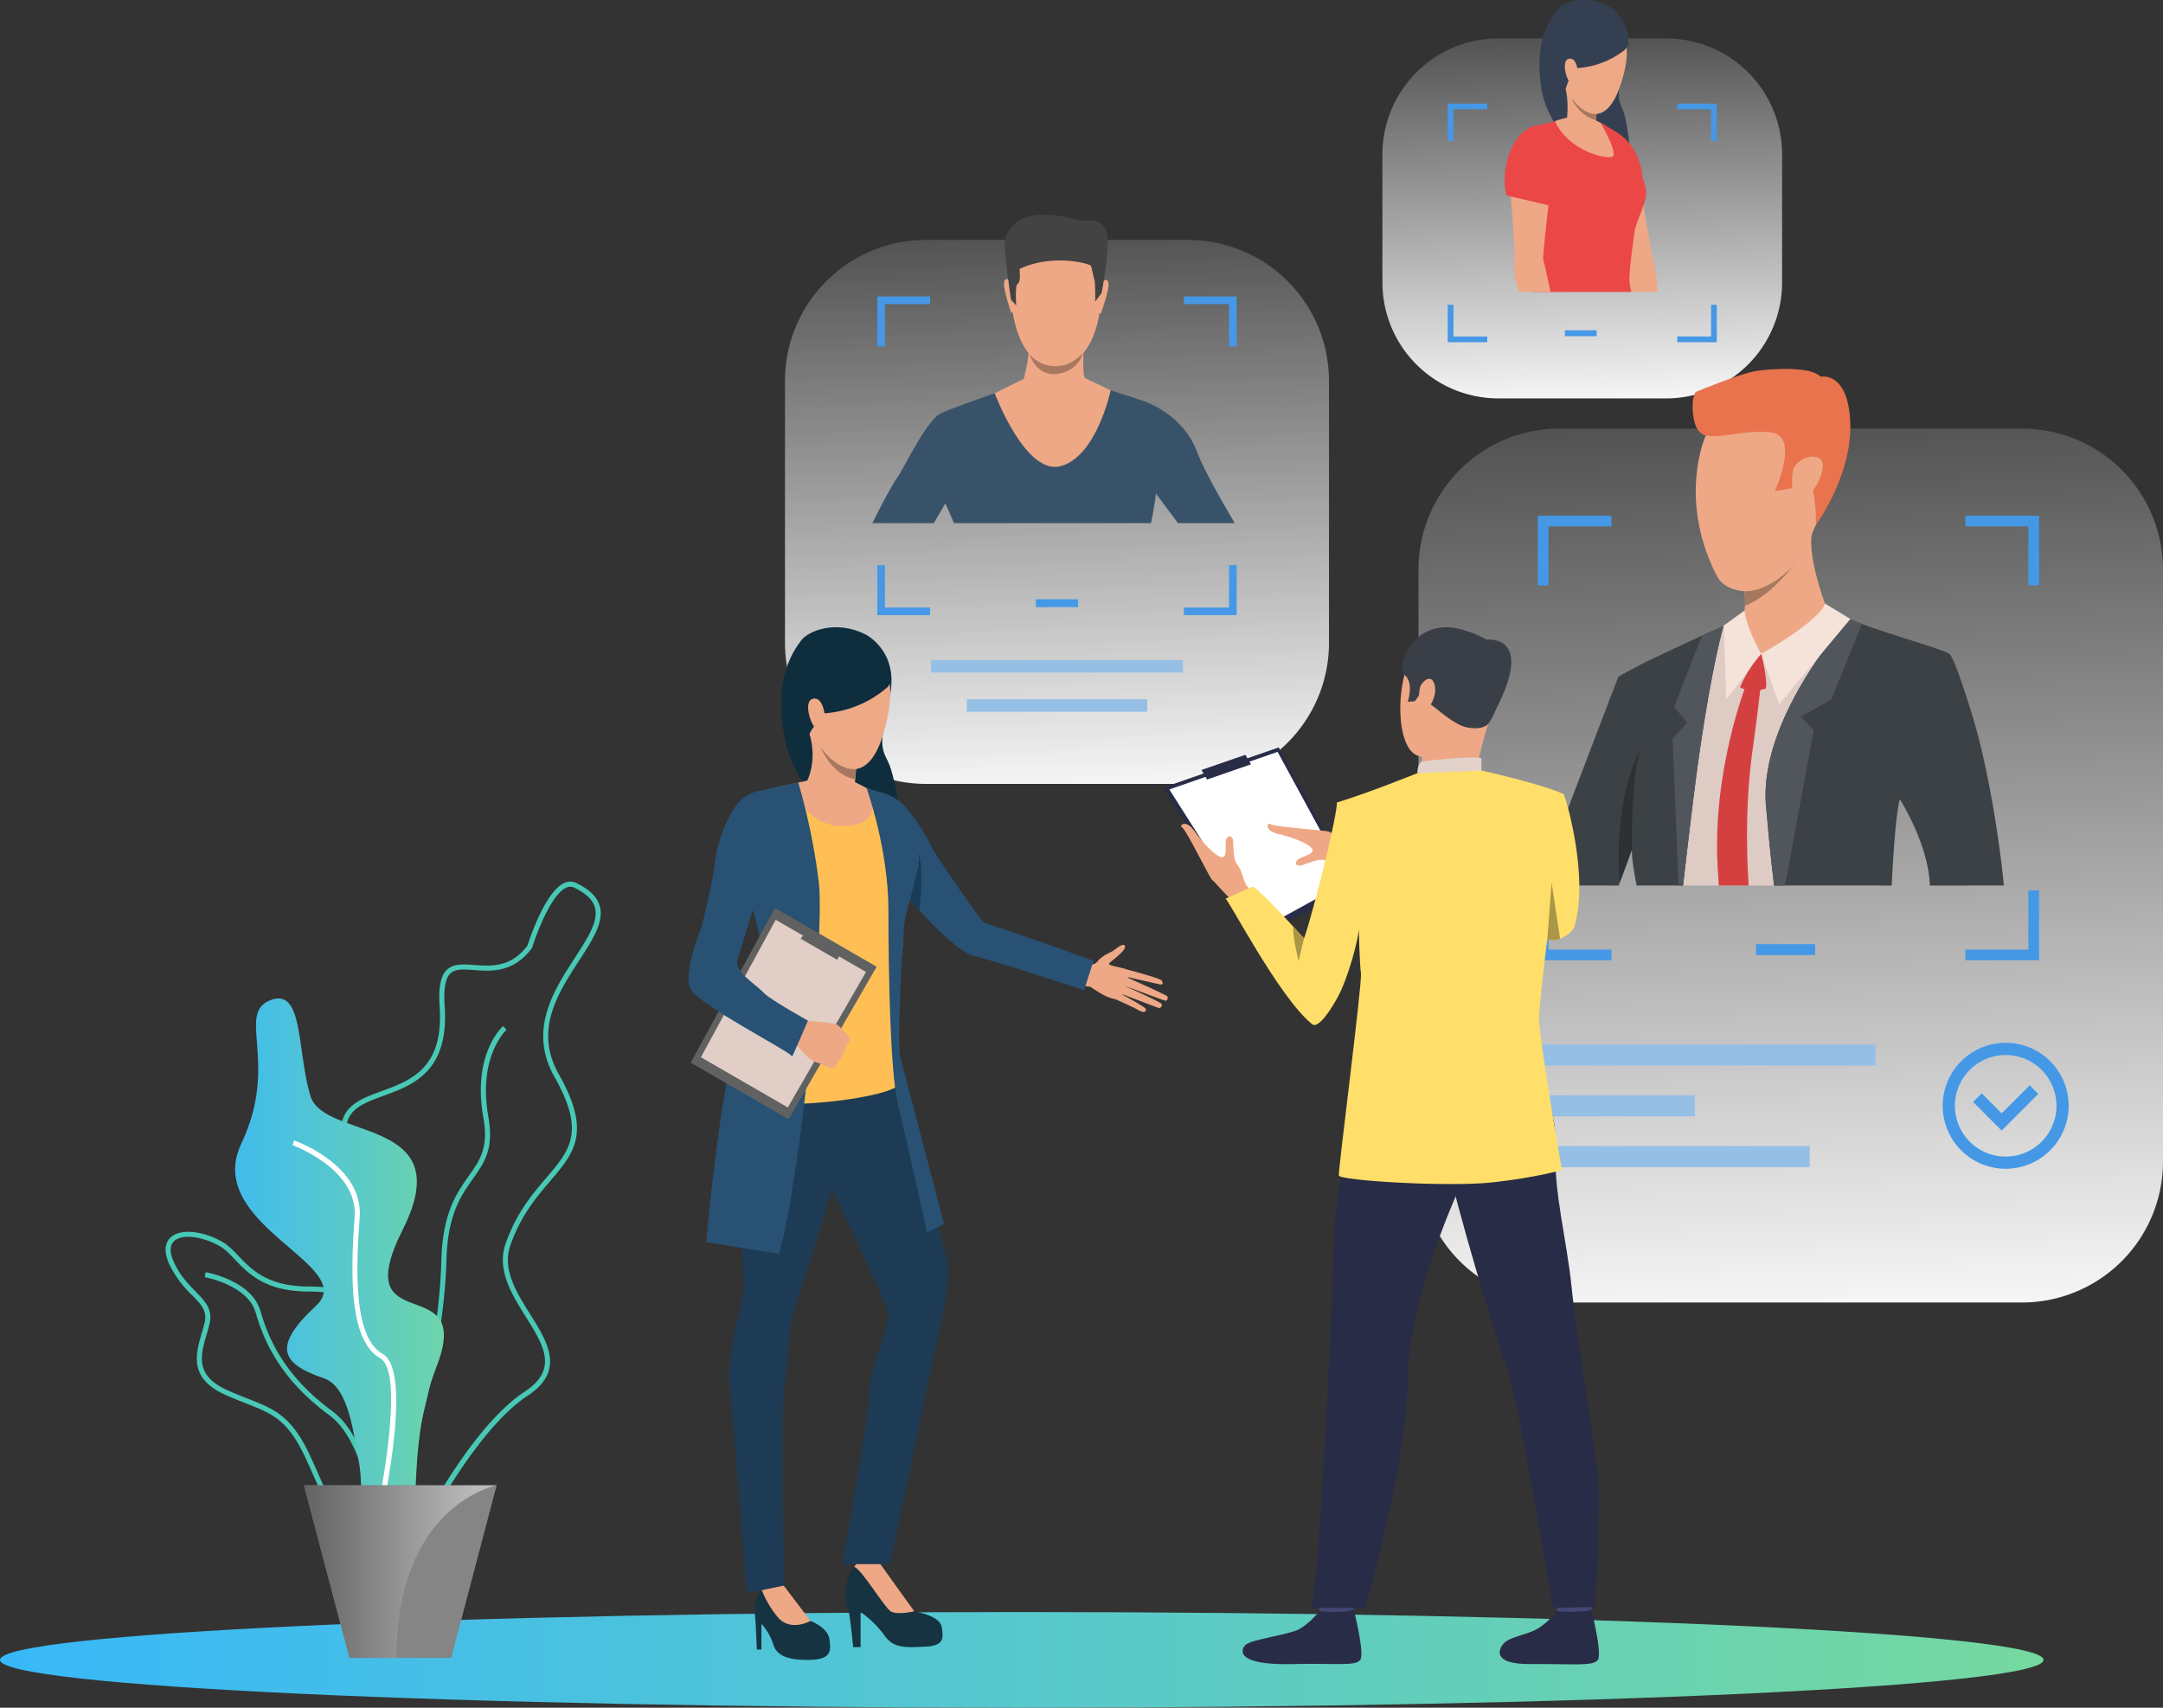 <svg xmlns="http://www.w3.org/2000/svg" xmlns:xlink="http://www.w3.org/1999/xlink" width="899.817" height="710.373" viewBox="0 0 899.817 710.373">
  <rect x="0" y="0" width="899.817" height="710.373" fill="#333333" stroke="none"/>
  <defs>
    <linearGradient id="linear-gradient" x1="0.535" y1="1" x2="0.5" y2="-0.205" gradientUnits="objectBoundingBox">
      <stop offset="0" stop-color="#fff"/>
      <stop offset="1" stop-color="#fff" stop-opacity="0"/>
    </linearGradient>
    <linearGradient id="linear-gradient-3" x1="1.16" y1="0.5" x2="-0.066" y2="0.5" gradientUnits="objectBoundingBox">
      <stop offset="0" stop-color="#7edd92"/>
      <stop offset="1" stop-color="#35b6fe"/>
    </linearGradient>
    <linearGradient id="linear-gradient-4" x1="-34.651" y1="0.5" x2="-33.651" y2="0.5" gradientUnits="objectBoundingBox">
      <stop offset="0" stop-color="#3076a1"/>
      <stop offset="1" stop-color="#48c9b6"/>
    </linearGradient>
    <linearGradient id="linear-gradient-5" x1="-17.756" x2="-16.756" xlink:href="#linear-gradient-4"/>
    <linearGradient id="linear-gradient-6" x1="-23.761" x2="-22.761" xlink:href="#linear-gradient-4"/>
    <linearGradient id="linear-gradient-7" x1="-17.099" x2="-16.099" xlink:href="#linear-gradient-4"/>
    <linearGradient id="linear-gradient-9" x1="-0.105" y1="0.5" x2="0.895" y2="0.5" gradientUnits="objectBoundingBox">
      <stop offset="0" stop-color="#585858"/>
      <stop offset="1" stop-color="#bbb"/>
    </linearGradient>
  </defs>
  <g id="career-side-bg" transform="translate(-101.728 -238.674)">
    <g id="Group_135" data-name="Group 135" transform="translate(-397.111 -25.199)">
      <path id="Rectangle_1" data-name="Rectangle 1" d="M58.669,0H167.634A58.67,58.67,0,0,1,226.3,58.67V167.635A58.669,58.669,0,0,1,167.635,226.3H58.669A58.669,58.669,0,0,1,0,167.635V58.669A58.669,58.669,0,0,1,58.669,0Z" transform="translate(825.4 363.665)" opacity="0.95" fill="url(#linear-gradient)"/>
      <rect id="Rectangle_2" data-name="Rectangle 2" width="104.774" height="5.176" transform="translate(886.165 538.446)" fill="#96bfe6"/>
      <rect id="Rectangle_3" data-name="Rectangle 3" width="75.095" height="5.176" transform="translate(901.005 554.756)" fill="#96bfe6"/>
      <path id="Path_100" data-name="Path 100" d="M58.669,0H251.053a58.67,58.67,0,0,1,58.67,58.67v246.2a58.669,58.669,0,0,1-58.669,58.669H58.669A58.669,58.669,0,0,1,0,304.875V58.669A58.669,58.669,0,0,1,58.669,0Z" transform="translate(1088.933 442.152)" opacity="0.95" fill="url(#linear-gradient)"/>
      <g id="Group_1" data-name="Group 1" transform="translate(1229.364 656.62)">
        <rect id="Rectangle_5" data-name="Rectangle 5" width="24.565" height="4.55" transform="translate(0 0)" fill="#4598e6"/>
      </g>
      <g id="Group_2" data-name="Group 2" transform="translate(1136.103 698.309)">
        <rect id="Rectangle_6" data-name="Rectangle 6" width="142.941" height="8.808" transform="translate(0)" fill="#96bfe6"/>
        <rect id="Rectangle_7" data-name="Rectangle 7" width="115.589" height="8.809" transform="translate(0 42.289)" fill="#96bfe6"/>
        <rect id="Rectangle_8" data-name="Rectangle 8" width="67.763" height="8.808" transform="translate(0 21.145)" fill="#96bfe6"/>
      </g>
      <g id="Group_3" data-name="Group 3" transform="translate(1138.564 478.406)">
        <path id="Path_1" data-name="Path 1" d="M2167.77,763.9v4.449h26.194v24.583h4.448V763.9ZM1989.9,792.934h4.449V768.351h26.193V763.9H1989.9Zm204.069,126.849v24.592H2167.77v4.449h30.643V919.784Zm-199.62,0H1989.9v29.041h30.642v-4.449h-26.193Z" transform="translate(-1989.895 -763.902)" fill="#4598e6"/>
      </g>
      <g id="Group_6" data-name="Group 6" transform="translate(1307.017 697.663)">
        <g id="Group_4" data-name="Group 4" transform="translate(0 0)">
          <path id="Path_2" data-name="Path 2" d="M2408.719,1327.332a26.2,26.2,0,1,1,26.2-26.2A26.226,26.226,0,0,1,2408.719,1327.332Zm0-47.322a21.126,21.126,0,1,0,21.125,21.126A21.15,21.15,0,0,0,2408.719,1280.01Z" transform="translate(-2382.523 -1274.94)" fill="#4598e6"/>
        </g>
        <g id="Group_5" data-name="Group 5" transform="translate(12.624 17.678)">
          <path id="Path_3" data-name="Path 3" d="M2423.848,1334.971l-11.9-11.9,3.585-3.585,8.316,8.316,11.657-11.658,3.585,3.585Z" transform="translate(-2411.947 -1316.143)" fill="#4598e6"/>
        </g>
      </g>
      <path id="Path_4" data-name="Path 4" d="M1348.967,1846.75c0,10.987-190.308,19.894-425.064,19.894s-425.064-8.907-425.064-19.894,190.307-19.894,425.064-19.894S1348.967,1835.763,1348.967,1846.75Z" transform="translate(0 -892.398)" fill="url(#linear-gradient-3)"/>
      <g id="Group_11" data-name="Group 11" transform="translate(861.745 353.193)">
        <path id="Path_5" data-name="Path 5" d="M1479.763,663.259c-5.024-13.29-17.092-19.391-22.79-21.293-2.029-.674-5.652-1.857-9.471-3.092-6.88-2.223-14.4-4.642-14.4-4.642h-23.741s-8.22,2.755-16.958,5.817a.007.007,0,0,1-.007.008c-8.048,2.822-16.524,5.9-19.384,7.337-5.967,2.979-16.007,24.279-18.036,26.721-1.048,1.257-5.7,9.553-10.287,18.822h25.575c2.7-4.642,4.784-8.243,4.784-8.243s1.617,3.549,3.579,8.243h81.936c1.3-5.451,2.1-12.316,2.1-12.316s4.387,5.967,9.178,12.316h23.614C1489.721,683.3,1482.593,670.76,1479.763,663.259Z" transform="translate(-1344.693 -564.653)" fill="#385369"/>
        <g id="Group_7" data-name="Group 7" transform="translate(57.157 4.167)">
          <path id="Path_6" data-name="Path 6" d="M1500.127,481.945s18.563,2.924,15.736,31.968-19.21,26.663-20.305,26.634-16.447.529-17.644-34.931C1477.915,505.616,1477.392,479.394,1500.127,481.945Z" transform="translate(-1477.914 -481.771)" fill="#eea886"/>
        </g>
        <g id="Group_8" data-name="Group 8" transform="translate(94.315 27.148)">
          <path id="Path_7" data-name="Path 7" d="M1565.6,536.293s2.032-2.171,2.778.027-2.773,12-2.9,12.46c0,0-.371.852-.859.384S1565.6,536.293,1565.6,536.293Z" transform="translate(-1564.521 -535.336)" fill="#eea886"/>
        </g>
        <g id="Group_9" data-name="Group 9" transform="translate(54.758 26.748)">
          <path id="Path_8" data-name="Path 8" d="M1475.223,535.392s-1.991-2.21-2.779-.027,2.51,12.051,2.658,12.514c0,0,.354.859.851.4S1475.223,535.392,1475.223,535.392Z" transform="translate(-1472.322 -534.402)" fill="#eea886"/>
        </g>
        <g id="Group_10" data-name="Group 10" transform="translate(55.014)">
          <path id="Path_9" data-name="Path 9" d="M1513.29,504.619l-2.658,3.553s.075-7.789-.351-9.01-1.079-4.953-1.436-5.832-15.941-5.247-29.707,1.275c0,0,.606,5.6-.714,6.1s-.672,9.122-.672,9.122l-2.186-2.466s-3.344-22.345-2.518-24.674,3.458-16.331,31.7-8.019c0,0,8.8-1.865,10.571,4.214S1513.29,504.619,1513.29,504.619Z" transform="translate(-1472.918 -472.059)" fill="#434343"/>
        </g>
        <path id="Path_10" data-name="Path 10" d="M1503.148,609.3c-.008-.026-2.382-1.17-2.382-1.17-1.156-2.586-.3-13.5-.3-13.5s-23.643-6.017-22.967-1.416-2.037,15.291-2.037,15.291l-12.129,6.022s12.923,34.7,27.775,30.223,20.461-31.474,20.461-31.474Z" transform="translate(-1412.433 -540.247)" fill="#eea886"/>
        <path id="Path_11" data-name="Path 11" d="M1497.146,606.739a14.017,14.017,0,0,0,10.421,4.917c4.348,0,7.471-1.219,11.8-5.443,0,0-1.878,8.023-11.775,8.769C1507.6,614.982,1500.419,615.894,1497.146,606.739Z" transform="translate(-1431.737 -548.655)" fill="#a77860"/>
      </g>
      <g id="Group_68" data-name="Group 68" transform="translate(785.231 524.793)">
        <g id="Group_16" data-name="Group 16" transform="translate(38.592 0)">
          <g id="Group_15" data-name="Group 15">
            <g id="Group_14" data-name="Group 14">
              <g id="Group_13" data-name="Group 13">
                <g id="Group_12" data-name="Group 12">
                  <path id="Path_12" data-name="Path 12" d="M1291.381,875.013s13.641,6.672,10.269,24.824-4.865,20.6-1.093,27.691,8.224,37.349,4.829,43.083-42.027-25.2-47.384-51.157,3.4-37.5,6.489-41.8S1279.339,868.9,1291.381,875.013Z" transform="translate(-1256.304 -872.018)" fill="#0e2d3d"/>
                </g>
              </g>
            </g>
          </g>
        </g>
        <g id="Group_17" data-name="Group 17" transform="translate(65.324 386.529)">
          <path id="Path_13" data-name="Path 13" d="M1321.809,1810.659h3.092v-14.581a41.416,41.416,0,0,1,9.869,9.631c3.805,5.588,9.036,5.113,17,4.756s7.61-3.567,6.9-8.085-8.8-5.945-11.415-6.659-8.554-10.944-10.463-13.436a34.146,34.146,0,0,1-3.983-6.658s-1.486-6.064-8.858,0-5.232,17.716-4.4,18.786S1321.809,1810.659,1321.809,1810.659Z" transform="translate(-1318.611 -1772.933)" fill="#163342"/>
        </g>
        <g id="Group_18" data-name="Group 18" transform="translate(68.987 387.622)">
          <path id="Path_14" data-name="Path 14" d="M1342.26,1797.176c2.735,1.784,9.869,0,9.869,0-2.021-2.615-14.447-20.094-14.447-20.094-7.55-4.4-10.534,1.655-10.534,1.655C1330.228,1779.679,1339.525,1795.393,1342.26,1797.176Z" transform="translate(-1327.148 -1775.48)" fill="#eea886"/>
        </g>
        <g id="Group_22" data-name="Group 22" transform="translate(163.206 132.136)">
          <g id="Group_21" data-name="Group 21">
            <g id="Group_20" data-name="Group 20">
              <g id="Group_19" data-name="Group 19">
                <path id="Path_15" data-name="Path 15" d="M1547.146,1188.206s4.949.949,6.64-1.378c1.438-1.978,4.725-3.5,5.737-3.965,1.353-.628,4.786-4.1,5.595-2.4s-5.385,6-6.5,7.159,6.073,1.675,7.314,2.8-.285,12.992-5.18,12.069-9.515-5.142-10.408-5.134a30.578,30.578,0,0,1-3.588-.531Z" transform="translate(-1546.752 -1179.998)" fill="#eea886"/>
              </g>
            </g>
          </g>
        </g>
        <g id="Group_26" data-name="Group 26" transform="translate(177.437 142.076)">
          <g id="Group_25" data-name="Group 25">
            <g id="Group_24" data-name="Group 24">
              <g id="Group_23" data-name="Group 23">
                <path id="Path_16" data-name="Path 16" d="M1583.774,1203.166s14.8,3.823,15.571,4.9.518,1.87-.88,1.57-14.4-3.28-14.4-3.28,16.754,7.468,17.581,8.214c.484.437.081,1.995-.682,1.9s-17.792-6.543-17.792-6.543,15.63,7,16.136,7.832a1.179,1.179,0,0,1-1.48,1.624c-1.195-.439-16.07-6.117-16.07-6.117s11.056,5.811,11.07,6.765c.008.584-.277,1.947-3.083.358s-9.819-4.641-9.819-4.641Z" transform="translate(-1579.92 -1203.166)" fill="#eea886"/>
              </g>
            </g>
          </g>
        </g>
        <g id="Group_27" data-name="Group 27" transform="translate(27.594 398.391)">
          <path id="Path_17" data-name="Path 17" d="M1231.541,1827.439h1.9v-10.7a23.277,23.277,0,0,1,4.929,8.594c1.546,5.113,7.08,6.629,15.522,6.391s8.561-3.571,7.848-8.564-7.848-7.61-7.848-7.61c-3.211-2.854-11.176-14.684-11.176-14.684s-5.113-1.367-9.125,1.872-2.765,10.554-2.646,12.456S1231.541,1827.439,1231.541,1827.439Z" transform="translate(-1230.671 -1800.578)" fill="#163342"/>
        </g>
        <g id="Group_28" data-name="Group 28" transform="translate(16.98 166.102)">
          <path id="Path_18" data-name="Path 18" d="M1223.242,1263.39s-10.059,13.079-12.788,28.6,1.612,67.6,1.493,75.265-7.253,26.753-5.826,41.2,7.058,86.35,7.058,86.35l15.415-3.059s-.892-73.3,0-79.367,2.682-28.168,3.038-30.665,22.644-68.063,22.644-79.25S1247.5,1245.138,1223.242,1263.39Z" transform="translate(-1205.932 -1259.166)" fill="#1d3b54"/>
        </g>
        <g id="Group_29" data-name="Group 29" transform="translate(50.236 172.163)">
          <path id="Path_19" data-name="Path 19" d="M1318.031,1276.568s16.527,63.077,18.49,71.817,4.8,15.947,4.8,19.658c0,8.609-3.2,22.434-3.2,22.434l-20.987,100.376H1297.15s11.137-60.219,11.437-71.994c.3-11.8,9.385-28.56,7.6-33.554s-28.715-62.6-28.715-62.6S1267.082,1258.257,1318.031,1276.568Z" transform="translate(-1283.443 -1273.293)" fill="#1d3b54"/>
        </g>
        <g id="Group_30" data-name="Group 30" transform="translate(30.516 398.677)">
          <path id="Path_20" data-name="Path 20" d="M1257.783,1815.93l-11.177-14.684-9.125,1.872a41.387,41.387,0,0,0,6.891,11.517C1249.625,1820.492,1257.783,1815.93,1257.783,1815.93Z" transform="translate(-1237.481 -1801.246)" fill="#eea886"/>
        </g>
        <g id="Group_32" data-name="Group 32" transform="translate(71.996 68.246)">
          <g id="Group_31" data-name="Group 31">
            <path id="Path_21" data-name="Path 21" d="M1340.164,1031.084a20.623,20.623,0,0,1,11.962,6.159c5.149,5.516,9.981,14.313,11.329,17.255s20.251,30.208,21.232,30.821,10.482,3.788,16.778,5.907c9.716,3.27,29.19,10.347,29.19,10.347l-3.867,12.246s-36.621-11.983-45.792-14.242c-11.214-2.763-37.032-35.884-37.032-35.884S1324.718,1041.136,1340.164,1031.084Z" transform="translate(-1334.163 -1031.084)" fill="#285173"/>
          </g>
        </g>
        <g id="Group_34" data-name="Group 34" transform="translate(18.798 63.003)">
          <g id="Group_33" data-name="Group 33">
            <path id="Path_22" data-name="Path 22" d="M1257.478,1019.327s8.827,4.168,11.891,4.781,14.956,16.06,17.04,21.7,0,14.1-4.291,24.027-.245,13.24-2.206,23.169-1.33,47.077-.963,52.594-57.38,13.878-68.78,3.826c0,0,7.718-33.479,16.856-43.034,1.977-2.066,1.767-15.837.419-19.27s-16.55-29.053-16.55-29.053-1.116-25.986,5.517-31.137c5.762-4.474,21.464-6.07,24.284-7.05S1251.716,1018.469,1257.478,1019.327Z" transform="translate(-1210.169 -1018.865)" fill="#ffbf55"/>
          </g>
        </g>
        <g id="Group_36" data-name="Group 36" transform="translate(49.325 41.2)">
          <g id="Group_35" data-name="Group 35">
            <path id="Path_23" data-name="Path 23" d="M1302.317,980.126s-.263,2.43-.568,5.715c-.117,1.3-.246,2.734-.363,4.2a99.227,99.227,0,0,0-.463,11.546s-9.175,9.193-19.6-10.727c0,0,4.385-8.214,1.083-19.4S1302.317,980.126,1302.317,980.126Z" transform="translate(-1281.321 -968.047)" fill="#eea886"/>
          </g>
        </g>
        <g id="Group_37" data-name="Group 37" transform="translate(91.643 94.018)">
          <path id="Path_24" data-name="Path 24" d="M1384.3,1114.769s2.208-14.684-.14-23.615c0,0,0,7.68-4.21,18.584Z" transform="translate(-1379.954 -1091.154)" fill="#183c59"/>
        </g>
        <g id="Group_38" data-name="Group 38" transform="translate(42.277 63.788)">
          <path id="Path_25" data-name="Path 25" d="M1264.894,1022.336s6.309,18.635,23.631,17.264,8.211-15.735,8.211-15.735-4.317-2.475-5.532-2.709-19.152-.461-19.152-.461Z" transform="translate(-1264.894 -1020.695)" fill="#eea886"/>
        </g>
        <g id="Group_39" data-name="Group 39" transform="translate(74.12 66.959)">
          <path id="Path_26" data-name="Path 26" d="M1339.112,1028.084s9.073,25.1,9.073,50.675.731,67.244,3.9,80.4,12.183,53.849,12.183,53.849l7.066-3.655s-16.992-64.942-18.275-69.625.975-54.155,2.193-58.3,6.4-22.581,5.594-27.7c-1.016-6.449-7.05-15.991-16.8-24.2Z" transform="translate(-1339.112 -1028.084)" fill="#285173"/>
        </g>
        <g id="Group_40" data-name="Group 40" transform="translate(7.413 64.645)">
          <path id="Path_27" data-name="Path 27" d="M1221.92,1022.691a260.9,260.9,0,0,1,8.5,41.181c2.857,23.124-8.772,130.464-16.569,154.83l-30.214-4.874s6.5-75.872,15.333-89.68,11.638-26.024,2.107-54.843,4.178-43.092,4.178-43.092S1219.272,1022.99,1221.92,1022.691Z" transform="translate(-1183.634 -1022.691)" fill="#285173"/>
        </g>
        <g id="Group_41" data-name="Group 41" transform="translate(0.936 116.783)">
          <path id="Path_28" data-name="Path 28" d="M1245.9,1168.645l-36.634,63.453-40.726-23.513,35.043-64.371Z" transform="translate(-1168.537 -1144.214)" fill="#616161"/>
        </g>
        <g id="Group_42" data-name="Group 42" transform="translate(5.174 121.699)">
          <path id="Path_29" data-name="Path 29" d="M1247.121,1177.37l-32.536,56.354-36.17-20.883,31.123-57.17Z" transform="translate(-1178.415 -1155.672)" fill="#e0cec7"/>
        </g>
        <g id="Group_43" data-name="Group 43" transform="translate(46.683 125.937)">
          <path id="Path_30" data-name="Path 30" d="M1290.357,1177.947l2.284-3.956-14.623-8.443-2.855,3.626Z" transform="translate(-1275.163 -1165.549)" fill="#616161"/>
        </g>
        <g id="Group_49" data-name="Group 49" transform="translate(43.333 163.632)">
          <g id="Group_48" data-name="Group 48">
            <g id="Group_47" data-name="Group 47">
              <g id="Group_46" data-name="Group 46">
                <g id="Group_45" data-name="Group 45">
                  <g id="Group_44" data-name="Group 44">
                    <path id="Path_31" data-name="Path 31" d="M1284.154,1273.132a7.582,7.582,0,0,1-2.4-.345s-1.279-.743-2.221-1.215a6.917,6.917,0,0,0-.742-.333,13.883,13.883,0,0,1-4.084-1.728c-1.618-1.122-7.355-7.764-7.355-7.764l2.709-4.12,1.987-4.219s12.045.778,13.674,1.65a4.613,4.613,0,0,1,.451.273,17.663,17.663,0,0,1,2.549,2.607c.232.2,2.4,2.324,2.328,3.229a2.967,2.967,0,0,1-1.443,2.5,7.1,7.1,0,0,1-1.519,3.594,4.411,4.411,0,0,1-2.122,3.264S1285.492,1272.8,1284.154,1273.132Z" transform="translate(-1267.355 -1253.408)" fill="#eea886"/>
                  </g>
                </g>
              </g>
            </g>
          </g>
        </g>
        <g id="Group_51" data-name="Group 51" transform="translate(0 67.873)">
          <g id="Group_50" data-name="Group 50">
            <path id="Path_32" data-name="Path 32" d="M1201.661,1030.588s-11.125-3.187-17.5,9.072-6.343,17.49-7.2,23.475c-.8,5.652-4.436,21.084-4.8,22.678s-8.593,20.6-4.821,27.239c3.791,6.677,42.3,26.329,42.052,27.8s6.669-14.858,6.669-14.858-15.581-8.684-18.133-11.358c-4.145-4.344-12.889-9.023-11.092-14.411,2.11-6.329,8.449-27.683,9.92-30.809S1211.04,1034.572,1201.661,1030.588Z" transform="translate(-1166.355 -1030.215)" fill="#285173"/>
          </g>
        </g>
        <g id="Group_56" data-name="Group 56" transform="translate(45.567 4.429)">
          <g id="Group_55" data-name="Group 55">
            <g id="Group_54" data-name="Group 54">
              <g id="Group_53" data-name="Group 53">
                <g id="Group_52" data-name="Group 52">
                  <path id="Path_33" data-name="Path 33" d="M1298.686,882.92s19.806,6.224,9.054,40.4-37.8-3.961-34.972-24.786S1298.686,882.92,1298.686,882.92Z" transform="translate(-1272.563 -882.342)" fill="#eea987"/>
                </g>
              </g>
            </g>
          </g>
        </g>
        <g id="Group_61" data-name="Group 61" transform="translate(44.006 1.684)">
          <g id="Group_60" data-name="Group 60">
            <g id="Group_59" data-name="Group 59">
              <g id="Group_58" data-name="Group 58">
                <g id="Group_57" data-name="Group 57">
                  <path id="Path_34" data-name="Path 34" d="M1307.686,899.211a44.68,44.68,0,0,1-26.311,10.865s-6.329,7.422-6.816,10.334c0,0-14.695-25.047,3.369-40.062S1314.326,893.024,1307.686,899.211Z" transform="translate(-1268.922 -875.943)" fill="#0e2d3d"/>
                </g>
              </g>
            </g>
          </g>
        </g>
        <g id="Group_66" data-name="Group 66" transform="translate(49.783 29.656)">
          <g id="Group_65" data-name="Group 65">
            <g id="Group_64" data-name="Group 64">
              <g id="Group_63" data-name="Group 63">
                <g id="Group_62" data-name="Group 62">
                  <path id="Path_35" data-name="Path 35" d="M1289.262,947.981c-.127-2.488-1.66-8.149-5.357-6.564s.226,13.113,2.678,12.4C1286.583,953.82,1289.563,953.866,1289.262,947.981Z" transform="translate(-1282.389 -941.141)" fill="#eea987"/>
                </g>
              </g>
            </g>
          </g>
        </g>
        <g id="Group_67" data-name="Group 67" transform="translate(54.806 49.673)">
          <path id="Path_36" data-name="Path 36" d="M1309.043,997.116c-.117,1.3-.246,2.734-.363,4.2,0,0-8.742-.521-14.585-13.525C1294.475,988.363,1300.881,997.772,1309.043,997.116Z" transform="translate(-1294.095 -987.795)" fill="#a77860"/>
        </g>
      </g>
      <g id="Group_74" data-name="Group 74" transform="translate(567.726 630.618)">
        <g id="Group_69" data-name="Group 69" transform="translate(87.171 60.061)">
          <path id="Path_37" data-name="Path 37" d="M821.83,1464.34c12.7-8.931,27.563-71.172,28.449-108.243.454-18.99,6.067-26.9,11.02-33.881,4.734-6.672,8.822-12.434,6.441-25.665-4.551-25.285,7.415-36.2,7.536-36.307l-1.385-1.579c-.532.466-12.994,11.724-8.218,38.259,2.225,12.362-1.443,17.532-6.086,24.077-4.873,6.868-10.938,15.416-11.407,35.047-.952,39.785-16.147,98.551-27.558,106.576Z" transform="translate(-820.622 -1258.664)" fill="url(#linear-gradient-4)"/>
        </g>
        <g id="Group_70" data-name="Group 70" transform="translate(0 145.678)">
          <path id="Path_38" data-name="Path 38" d="M679.205,1560.122c-1.2-2.718-2.439-5.527-3.844-8.492-7.255-15.314-13.681-17.836-24.329-22.014-2.6-1.022-5.551-2.179-8.787-3.633-15.252-6.854-12.3-16.955-9.693-25.867.364-1.247.728-2.49,1.043-3.72,1.341-5.241-1.236-7.871-5.137-11.851a44.492,44.492,0,0,1-9.289-12.455c-3.044-6.364-1.493-9.776.345-11.518,3.869-3.667,12.791-2.992,21.214,1.607,2.617,1.429,4.771,3.685,7.052,6.073,5.37,5.623,12.052,12.621,28.954,12.7,9.638.045,14.916,1.375,17.65,4.448,3.1,3.486,2.518,8.706,1.708,15.929-.28,2.5-.6,5.331-.79,8.39-1.15,18.255,9.626,31.423,9.733,31.552,6.438,7.666,14.37,23.572,10.946,33.362-1.435,4.1-4.644,6.687-9.539,7.676a27.147,27.147,0,0,1-5.37.582C689.251,1582.89,684.925,1573.086,679.205,1560.122Zm-39.484-96.1c-7.522-4.106-15.588-4.935-18.762-1.925-2.412,2.286-1.275,6.2.1,9.087,2.631,5.5,5.959,8.9,8.895,11.892,4.082,4.165,7.306,7.455,5.671,13.842-.32,1.253-.69,2.518-1.062,3.788-2.594,8.875-5.045,17.257,8.539,23.362,3.19,1.434,6.114,2.582,8.694,3.594,10.747,4.218,17.848,7,25.459,23.071,1.416,2.99,2.662,5.813,3.867,8.543,6.57,14.891,10.536,23.879,24.9,20.974,4.117-.832,6.8-2.955,7.973-6.31,3.017-8.628-4.2-23.732-10.575-31.32a50.166,50.166,0,0,1-10.219-33.032c.2-3.111.516-5.97.8-8.492.749-6.684,1.29-11.513-1.19-14.3-2.267-2.547-7.23-3.7-16.091-3.743-17.794-.084-24.819-7.439-30.463-13.35-2.258-2.364-4.209-4.407-6.539-5.68Z" transform="translate(-617.446 -1458.216)" fill="url(#linear-gradient-5)"/>
        </g>
        <g id="Group_71" data-name="Group 71" transform="translate(16.29 162.45)">
          <path id="Path_39" data-name="Path 39" d="M727.895,1617.337l2.1-.111c-.1-1.97-2.749-48.419-21.4-62.013-20.461-14.914-26.912-30.942-29.984-41.7-3.621-12.677-22.047-16.064-22.829-16.2l-.365,2.068c.178.032,17.916,3.3,21.174,14.711,3.158,11.056,9.782,27.524,30.766,42.82C725.206,1569.921,727.87,1616.864,727.895,1617.337Z" transform="translate(-655.415 -1497.31)" fill="url(#linear-gradient-6)"/>
        </g>
        <g id="Group_72" data-name="Group 72" transform="translate(69.025 0)">
          <path id="Path_40" data-name="Path 40" d="M794.522,1411.6c-4.388-2.186-4.229-10.972-3.988-24.273.3-16.807.721-39.824-8.077-60.995-9.346-22.49-1.011-29.063,7.05-35.421,9.028-7.119,17.556-13.844,1.189-44.2-7.517-13.941-9.9-23.37-7.51-29.675,2.365-6.231,9-8.66,16.026-11.231,12.126-4.438,25.87-9.468,24.095-35.133-.544-7.868.381-12.706,2.911-15.227,2.749-2.738,6.8-2.441,11.49-2.1,7.086.519,15.114,1.106,22.106-8.018.727-2.28,7.413-22.629,15.41-26.113a5.662,5.662,0,0,1,4.892.026h0c5.521,2.641,8.725,5.772,9.795,9.575,1.862,6.613-2.982,14.072-8.592,22.708-8.815,13.572-18.805,28.955-8.443,47.261,13.7,24.2,6.464,32.675-3.552,44.4-5.737,6.716-12.241,14.329-16.588,26.745-3.5,9.986,2.468,19.508,8.236,28.715,7.236,11.551,14.718,23.494-1.036,33.858-26.045,17.136-51.767,73.07-52.024,73.634l-.106.232-.2.158c-4.8,3.761-8.291,5.556-10.922,5.556A4.778,4.778,0,0,1,794.522,1411.6Zm64.262-80.846c14.037-9.235,7.722-19.316.41-30.988-5.751-9.181-12.27-19.586-8.439-30.525,4.478-12.788,11.116-20.559,16.974-27.416,9.813-11.487,16.3-19.076,3.32-42-10.989-19.415-.178-36.063,8.51-49.44,5.331-8.208,9.935-15.3,8.332-20.995-.9-3.186-3.736-5.884-8.679-8.249h0a3.6,3.6,0,0,0-3.147,0c-7.42,3.232-14.233,24.774-14.3,24.992l-.054.174-.11.146c-7.707,10.184-16.764,9.522-24.044,8.988-4.349-.318-7.784-.57-9.854,1.492-2.039,2.03-2.791,6.477-2.3,13.593,1.885,27.24-13.282,32.791-25.468,37.251-6.847,2.506-12.76,4.67-14.784,10-2.16,5.693.19,14.569,7.4,27.934,17.2,31.906,7.575,39.5-1.738,46.844-7.789,6.143-15.147,11.945-6.412,32.965,8.967,21.577,8.546,44.847,8.238,61.839-.21,11.6-.376,20.761,2.825,22.354,1.873.933,5.456-.643,10.652-4.684C808.193,1400.506,832.828,1347.827,858.784,1330.751Z" transform="translate(-778.327 -1118.674)" fill="url(#linear-gradient-7)"/>
        </g>
        <path id="Path_41" data-name="Path 41" d="M700.049,1232.465c13.256-4.545,10.5,21,16.1,39.907s62.311,8.246,38.507,55.582,30.105,15.831,14,57.138-1.4,85.486-18.9,74.249-9.833-63.254-28.036-69.435-21.174-13.39-3.151-30.193-47.227-33.485-31.124-67.414S684.735,1237.716,700.049,1232.465Z" transform="translate(-655.94 -1183.341)" fill="url(#linear-gradient-3)"/>
        <g id="Group_73" data-name="Group 73" transform="translate(52.795 107.645)">
          <path id="Path_42" data-name="Path 42" d="M775.42,1535.213c1.667-7.072,15.9-69.3,2.619-76.825-11.707-6.63-11.419-32.417-9.593-56.768,1.617-21.556-26.067-31.631-27.247-32.049l-.7,1.979c.274.1,27.351,9.96,25.854,29.912-1.875,25.008-2.077,51.545,10.652,58.753,10.086,5.711.8,55.725-3.629,74.515Z" transform="translate(-740.498 -1369.572)" fill="#fff"/>
        </g>
        <path id="Path_43" data-name="Path 43" d="M831.806,1704l-18.926,71.8H770.586L751.66,1704Z" transform="translate(-694.077 -1452.869)" fill="#858585"/>
        <path id="Path_44" data-name="Path 44" d="M831.806,1704s-41.664,7.823-41.664,71.8H770.585L751.66,1704Z" transform="translate(-694.076 -1452.869)" fill="url(#linear-gradient-9)"/>
      </g>
      <path id="Path_99" data-name="Path 99" d="M48.233,0h69.8a48.233,48.233,0,0,1,48.233,48.233V101.51a48.233,48.233,0,0,1-48.233,48.233h-69.8A48.234,48.234,0,0,1,0,101.509V48.233A48.233,48.233,0,0,1,48.233,0Z" transform="translate(1073.933 279.86)" opacity="0.95" fill="url(#linear-gradient)"/>
      <g id="Group_75" data-name="Group 75" transform="translate(1149.842 401.282)">
        <rect id="Rectangle_11" data-name="Rectangle 11" width="13.187" height="2.442" transform="translate(0 0)" fill="#4598e6"/>
      </g>
      <g id="Group_91" data-name="Group 91" transform="translate(1124.776 263.873)">
        <g id="Group_78" data-name="Group 78" transform="translate(14.466 0)">
          <g id="Group_77" data-name="Group 77">
            <g id="Group_76" data-name="Group 76">
              <path id="Path_45" data-name="Path 45" d="M2020.595,266.746s10.624,5.834,7.252,20.18-4.656,16.24-1.915,22.037,5.15,30.089,2.227,34.533-32.559-21.677-35.853-42.574,4.12-29.772,6.749-33.085S2011.223,261.419,2020.595,266.746Z" transform="translate(-1991.477 -263.873)" fill="#344052"/>
            </g>
          </g>
        </g>
        <g id="Group_79" data-name="Group 79" transform="translate(32.944 53.475)">
          <path id="Path_46" data-name="Path 46" d="M2065.134,456.479h-11.375c-.55-5.611-1.059-9.517-.954-10.095.167-.953-11.319-31.084-12.391-33.576s-5.291-9.169-5.841-15.462,7.651-8.834,7.651-8.834c11.076,1.984,14.828,17.307,14.828,17.307s4.651,31.07,7,39.813A55.636,55.636,0,0,1,2065.134,456.479Z" transform="translate(-2034.545 -388.512)" fill="#eea886"/>
        </g>
        <path id="Path_47" data-name="Path 47" d="M2059.664,409.67l-16.939,7.141s-15.57-38.637-2.52-34.324C2053.217,386.789,2059.071,394.874,2059.664,409.67Z" transform="translate(-2001.857 -331.405)" fill="#eb4747"/>
        <g id="Group_80" data-name="Group 80" transform="translate(5.337 48.525)">
          <path id="Path_48" data-name="Path 48" d="M2018.9,424.906c-.494,3.836-2.52,17.425-2.068,21.094.076.606.327,2,.7,3.892H1976.69c1.086-3.878,2.075-7.31,2.673-9.308,1.984-6.579.084-8.34-.918-13.6-.39-2.06-1.761-5.974-3.259-10.394-.5-1.476-1.016-3.014-1.51-4.559a94.142,94.142,0,0,1-3.147-14.578c-2.464-15.712,9.621-17.223,9.621-17.223,4.49-.828,12.335-3.251,12.335-3.251l12.288,2.555a13.324,13.324,0,0,1,2.875,1.7.007.007,0,0,1,.007.007,22.43,22.43,0,0,1,2.764,2.423,74.244,74.244,0,0,1,6.683,9.662c.815,1.33,1.636,2.694,2.409,4.038,2.5,4.323,4.275,7.811,4.219,11.744C2023.681,412.974,2019.393,421.07,2018.9,424.906Z" transform="translate(-1970.198 -376.975)" fill="#eb4747"/>
        </g>
        <path id="Path_49" data-name="Path 49" d="M2025.49,379.671s7.7,13.156,4.835,14.139-17.951-2.34-23.845-14.77C2006.48,379.04,2016.384,374.539,2025.49,379.671Z" transform="translate(-1985.577 -328.586)" fill="#eea886"/>
        <path id="Path_50" data-name="Path 50" d="M2027.831,363.228s-6.838,2.894-13.029-6.632c0,0,1.663-10.816-1.854-17.073s15.375,7.5,15.375,7.5-.306,1.29-.623,3.194c-.162.975-.329,2.108-.456,3.311-.106,1-.188,2.055-.224,3.1A16.969,16.969,0,0,0,2027.831,363.228Z" transform="translate(-1989.02 -306.135)" fill="#eea886"/>
        <path id="Path_51" data-name="Path 51" d="M1991.323,431.289c-1.408,7.24-11.507,16.31-11.507,16.31-.5-1.48-1.014-3.015-1.508-4.558C1985.275,438.6,1991.323,431.289,1991.323,431.289Z" transform="translate(-1969.491 -359.461)" fill="#393d63"/>
        <g id="Group_81" data-name="Group 81" transform="translate(1.514 53.948)">
          <path id="Path_52" data-name="Path 52" d="M1979.073,413.257c-.64,2.639-3.585,29.364-3.265,30.276.188.523,1.615,6.7,3.042,13.576h-13.186c-1.35-4.428-2.151-8.1-1.956-10.185.842-9.015-2.214-37.753-2.214-37.753s-2.736-17.383,11.689-19.555c0,0,8.521,1.121,9.036,7.414S1979.713,410.626,1979.073,413.257Z" transform="translate(-1961.288 -389.615)" fill="#eea886"/>
        </g>
        <path id="Path_53" data-name="Path 53" d="M1958.416,414.271l17.9,4.181s14.2-27.572,1.411-32.606C1964.247,380.54,1955.184,399.231,1958.416,414.271Z" transform="translate(-1957.759 -332.989)" fill="#eb4747"/>
        <g id="Group_84" data-name="Group 84" transform="translate(20.368 3.684)">
          <g id="Group_83" data-name="Group 83">
            <g id="Group_82" data-name="Group 82">
              <path id="Path_54" data-name="Path 54" d="M2026.795,273.178s15.558,5.709,5.7,32.557-29.991-4.583-26.95-21.081S2026.795,273.178,2026.795,273.178Z" transform="translate(-2005.232 -272.459)" fill="#eea987"/>
            </g>
          </g>
        </g>
        <g id="Group_87" data-name="Group 87" transform="translate(19.797 1.454)">
          <g id="Group_86" data-name="Group 86">
            <g id="Group_85" data-name="Group 85">
              <path id="Path_55" data-name="Path 55" d="M2034.117,286.53a35.661,35.661,0,0,1-21.388,7.672s-3.08,7.507-3.578,9.811c0,0-13.019-22.353,1.949-33.644S2039.644,281.847,2034.117,286.53Z" transform="translate(-2003.902 -267.262)" fill="#344052"/>
            </g>
          </g>
        </g>
        <g id="Group_90" data-name="Group 90" transform="translate(25.034 24.393)">
          <g id="Group_89" data-name="Group 89">
            <g id="Group_88" data-name="Group 88">
              <path id="Path_56" data-name="Path 56" d="M2021.477,326.338c-.008-1.988-1.016-6.56-4.024-5.436s-.314,10.463,1.668,9.991C2019.121,330.893,2021.5,331.043,2021.477,326.338Z" transform="translate(-2016.107 -320.727)" fill="#eea987"/>
            </g>
          </g>
        </g>
        <path id="Path_57" data-name="Path 57" d="M2032.764,368.225c-7.311-2.022-10.138-8.991-10.225-9.224,5.945,7.682,10.43,6.579,10.43,6.579C2032.863,366.582,2032.855,367.208,2032.764,368.225Z" transform="translate(-1994.746 -318.187)" fill="#a77860"/>
      </g>
      <g id="Group_92" data-name="Group 92" transform="translate(1101.098 306.959)">
        <path id="Path_58" data-name="Path 58" d="M1998.058,364.3v2.388h14.061v13.2h2.388V364.3Zm-95.488,15.585h2.389v-13.2h14.061V364.3h-16.45Zm109.549,68.1v13.2h-14.061v2.388h16.449v-15.59Zm-107.16,0h-2.389v15.59h16.45v-2.388h-14.061Z" transform="translate(-1902.57 -364.297)" fill="#4598e6"/>
      </g>
      <g id="Group_93" data-name="Group 93" transform="translate(929.745 513.16)">
        <rect id="Rectangle_12" data-name="Rectangle 12" width="17.614" height="3.262" fill="#4598e6"/>
      </g>
      <g id="Group_94" data-name="Group 94" transform="translate(863.795 387.173)">
        <path id="Path_59" data-name="Path 59" d="M1477.013,551.257v3.19h18.782v17.627h3.19V551.257ZM1349.47,572.074h3.19V554.447h18.782v-3.19H1349.47Zm146.325,90.955v17.634h-18.782v3.19h21.971V663.028Zm-143.135,0h-3.19v20.824h21.972v-3.19H1352.66Z" transform="translate(-1349.47 -551.257)" fill="#4598e6"/>
      </g>
      <g id="Group_110" data-name="Group 110" transform="translate(1138.855 417.335)">
        <g id="Group_95" data-name="Group 95" transform="translate(4.823 100.514)">
          <path id="Path_60" data-name="Path 60" d="M2190.142,970.236h-14.9c-.272-.6-.492-1.115-.674-1.53-4.421-10.439-27.2-34.374-27.2-34.374v.052a.043.043,0,0,0-.013.026v.026c-.013.039-.026.064-.039.1s-.026.117-.052.2a.457.457,0,0,0-.025.129c-.013.039-.026.065-.04.1-.933,3.488-5.523,20.863-7.818,35.269H2038.562c-.233-1.336-.505-2.607-.817-3.786a81.707,81.707,0,0,1-1.945-10.425c-.012-.168-.038-.324-.052-.492-.078-.61-.143-1.219-.195-1.815a95.649,95.649,0,0,1-.169-16.688c-.285.61-2.321,8.078-4.991,17.3-1.466,5.057-3.125,10.645-4.772,15.91h-23.807l29.875-86.189c.661-.519,8.415-4.266,14.069-6.963,5.771-2.749,12.733-6.782,19.022-10.231,3.216-1.764,6.25-3.358,8.883-4.565l.4-.182V862.1c4.344-1.984,7.235-3.294,7.235-3.294h.013c.1-.012.791-.078,1.881-.182,6.068-.583,24.9-2.347,31.2-2.709.519-.039.959-.052,1.3-.066a5.245,5.245,0,0,1,.635,0,79.426,79.426,0,0,1,9.777,3.346c.195.065.389.142.583.221.247.091.48.182.726.272.441.169.895.338,1.349.519.908.363,1.854.726,2.8,1.1.324.13.661.259,1,.389,10.2,4.046,21.9,9.063,24.675,11.061,1.841,1.309,7.559,12.085,14.185,25.414C2178.55,921.015,2187.276,953.976,2190.142,970.236Z" transform="translate(-2001.815 -855.835)" fill="#decbc4"/>
        </g>
        <g id="Group_96" data-name="Group 96" transform="translate(83.902 66.667)">
          <path id="Path_61" data-name="Path 61" d="M2221.4,807.871c-.269,13.552-26.507,20.966-26.507,20.966s-10.975-13.76-8.354-15.078c1.03-.518,1.448-2.572,1.576-4.874a47.624,47.624,0,0,0-.149-6.146c-.077-.959-.152-1.575-.152-1.575s3.749-3.956,8.518-8.668c8.334-8.241,19.792-18.8,19.81-14.6a3.751,3.751,0,0,1-.1.8C2214.027,788.145,2221.4,807.871,2221.4,807.871Z" transform="translate(-2186.13 -776.945)" fill="#eea886"/>
        </g>
        <g id="Group_97" data-name="Group 97" transform="translate(83.127 77.738)">
          <path id="Path_62" data-name="Path 62" d="M2210.26,802.748l0,0c-.052.079-1.165,1.744-3.064,4.133-4.028,5.067-11.6,13.39-20.114,16.734a47.574,47.574,0,0,0-.15-6.146,13.691,13.691,0,0,1-2.606-.314,80.817,80.817,0,0,1,5.705-8.353l5.267-1.576Z" transform="translate(-2184.324 -802.748)" fill="#a77860"/>
        </g>
        <g id="Group_98" data-name="Group 98" transform="translate(65.432 22.26)">
          <path id="Path_63" data-name="Path 63" d="M2191.748,718.985c-2.27,4.938-4.426,8.516-5.037,9.934l0,0a17.56,17.56,0,0,1-3.064,4.133c-4.324,4.659-12.362,10.8-20.263,10.588a13.694,13.694,0,0,1-2.606-.314c-3.19-.7-6.958-2.18-9.031-6.238-16.37-32.05-4.518-58.257-4.518-58.257s44.76-12.658,51.763.816C2203.9,689.1,2197.081,707.383,2191.748,718.985Z" transform="translate(-2143.08 -673.442)" fill="#eea886"/>
        </g>
        <g id="Group_99" data-name="Group 99" transform="translate(64.112)">
          <path id="Path_64" data-name="Path 64" d="M2145.47,649.21s-4.157-.23-5.185-8.112c-1.015-7.787,1.039-9.944,1.039-9.944s18.478-7.735,25.114-8.741,22.952-1.972,26.778,2.4c0,0,9.292-2.159,11.824,13.267,4.016,24.473-13.686,48.237-13.686,48.237s.151-15.989-3.375-18.107-6.569,2.92-6.569,2.92l-7.213,1.291s10.955-23.654-2.186-24.53S2152.993,650.582,2145.47,649.21Z" transform="translate(-2140.003 -621.559)" fill="#e8734d"/>
        </g>
        <g id="Group_100" data-name="Group 100" transform="translate(105.483 36.453)">
          <path id="Path_65" data-name="Path 65" d="M2236.664,713.27c.685-7.044,13.424-9.733,12.571-2.35s-7.126,14.476-10.024,14.227S2236.14,718.639,2236.664,713.27Z" transform="translate(-2236.432 -706.523)" fill="#eea886"/>
        </g>
        <g id="Group_101" data-name="Group 101" transform="translate(94.46 103.869)">
          <path id="Path_66" data-name="Path 66" d="M2296.553,903.294c-4.15-13.291-7.741-23.806-9.336-24.948-2.788-2-24.883-8.078-35.373-12.188-.337-.13-.674-.259-1-.389-.947-.376-1.893-.739-2.8-1.1-.453-.182-.907-.35-1.348-.519-.246-.091-.479-.181-.726-.272-.194-.078-.389-.155-.583-.221-.013.013-.026.039-.052.051a172.386,172.386,0,0,0-11.579,14.808c-10.84,15.4-24.961,40.365-22.795,63.406.7,7.391,1.556,18.011,2.995,29.927.1.947.22,1.893.35,2.853h48.91c.6-12.474,1.659-28.9,3.267-35.269.013-.039.026-.065.04-.1a.465.465,0,0,1,.025-.129c.013-.065.039-.13.052-.2.013-.039.026-.064.039-.1v-.026a.043.043,0,0,1,.013-.026s11.838,18.5,12.447,35.852h30.783C2308.378,958.583,2303.671,926.1,2296.553,903.294Z" transform="translate(-2210.738 -863.655)" fill="#3c4145"/>
        </g>
        <g id="Group_102" data-name="Group 102" transform="translate(0 106.968)">
          <path id="Path_67" data-name="Path 67" d="M2067.452,871.034s-3.7,12.292-8.467,42.984v.012c-.168,1.025-.324,2.075-.493,3.151-.013.117-.039.246-.052.376-.117.7-.22,1.427-.324,2.153-.013.091-.026.169-.039.26-.077.48-.156.972-.22,1.478-.181,1.206-.363,2.451-.544,3.709-1.79,12.525-4.175,32.43-6.6,53.668h-19.333c-1.05-5.9-2.035-11.268-1.958-14.951a1.8,1.8,0,0,0-.091.247c-1.543,4.279-3.241,8.934-4.966,13.459l-.467,1.245h-33.324l33.194-86.837c.661-.519,9.206-5.121,14.86-7.805,5.9-2.814,13.356-6.276,19.969-9.324,3.163-1.465,6.133-2.827,8.649-3.981Z" transform="translate(-1990.573 -870.878)" fill="#3c4145"/>
        </g>
        <g id="Group_103" data-name="Group 103" transform="translate(94.462 103.869)">
          <path id="Path_68" data-name="Path 68" d="M2238.115,897.277l-12.772,7.21,5.459,5.563L2218.821,974.7h-4.512c-1.66-13.07-2.606-24.805-3.345-32.78-3.333-35.632,32.221-75.815,34.426-78.266,1.711.648,3.552,1.362,5.459,2.113Z" transform="translate(-2210.743 -863.655)" fill="#51565c"/>
        </g>
        <g id="Group_104" data-name="Group 104" transform="translate(55.782 106.787)">
          <path id="Path_69" data-name="Path 69" d="M2141.88,870.455s-4.772,15.573-10.322,54.46c-1.789,12.513-4.188,32.43-6.613,53.668h-1.88l-2.477-61.085,6.081-6.588-5.407-6.755,11.567-29.538c3.163-1.465,6.133-2.827,8.648-3.981Z" transform="translate(-2120.589 -870.455)" fill="#51565c"/>
        </g>
        <g id="Group_105" data-name="Group 105" transform="translate(92.66 97.594)">
          <path id="Path_70" data-name="Path 70" d="M2243.635,855.456l-10.584-6.428s-.3,5.8-26.507,20.966l7.444,20.965Z" transform="translate(-2206.544 -849.028)" fill="#f5e2d9"/>
        </g>
        <g id="Group_106" data-name="Group 106" transform="translate(77.074 100.518)">
          <path id="Path_71" data-name="Path 71" d="M2178.83,855.844s.412,6.264,6.972,18.042l-14.527,18.938-1.059-30.715Z" transform="translate(-2170.216 -855.844)" fill="#f5e2d9"/>
        </g>
        <g id="Group_107" data-name="Group 107" transform="translate(83.861 118.56)">
          <path id="Path_72" data-name="Path 72" d="M2194.874,897.9s2.815,11.261,1.8,14.414c0,0-6.191,2.252-10.641-.563A49.464,49.464,0,0,1,2194.874,897.9Z" transform="translate(-2186.035 -897.895)" fill="#d44040"/>
        </g>
        <g id="Group_108" data-name="Group 108" transform="translate(74.277 129.815)">
          <path id="Path_73" data-name="Path 73" d="M2178.708,951.165c-2.969,20.228-2.969,40.689-1.867,58.064h-12.409c-.168-2.451-.324-5-.48-7.676-2.308-40.054,11.852-75.842,11.852-75.842l6.315-1.581S2180.082,941.829,2178.708,951.165Z" transform="translate(-2163.697 -924.13)" fill="#d44040"/>
        </g>
        <g id="Group_109" data-name="Group 109" transform="translate(33.361 157.929)">
          <path id="Path_74" data-name="Path 74" d="M2074.218,1013.537c-.473,9.611-.4,18.145-.4,18.145v.006c0,.047-.013.307-.033.736-.02-.163-.04-.323-.06-.483-1.537,4.278-3.242,8.928-4.96,13.455a144.2,144.2,0,0,1-.386-14.664c.689-26.946,9.164-41.077,9.164-41.077C2075.6,994.353,2074.664,1004.43,2074.218,1013.537Z" transform="translate(-2068.331 -989.656)" fill="#2d3133"/>
        </g>
      </g>
      <g id="Group_133" data-name="Group 133" transform="translate(982.654 524.793)">
        <g id="Group_111" data-name="Group 111" transform="translate(0 49.982)">
          <path id="Path_75" data-name="Path 75" d="M1705.967,1046.107l-39.648,21.794-39.815-62.656,48.156-16.728Z" transform="translate(-1626.504 -988.517)" fill="#292c47"/>
        </g>
        <g id="Group_112" data-name="Group 112" transform="translate(2.637 51.833)">
          <path id="Path_76" data-name="Path 76" d="M1706.963,1046.687l-37.078,20.381-37.234-58.595,45.034-15.643Z" transform="translate(-1632.65 -992.83)" fill="#fff"/>
        </g>
        <g id="Group_113" data-name="Group 113" transform="translate(43.516 81.71)">
          <path id="Path_77" data-name="Path 77" d="M1774.942,1075.489s-6.9-3.3-9.93-5.025-10.821-4.093-11.45-4.656-23.1-1.948-24.46-3.124-2.688,2.755,3.136,4.031,13.927,4.394,14.37,6.67-5.981,2.815-6.632,4.69.183,1.454,1.1,1.856,7.642-3.32,10.6-2.264,7.473-.406,9.738.369,13.279,4.481,13.279,4.481Z" transform="translate(-1727.931 -1062.468)" fill="#eea886"/>
        </g>
        <g id="Group_114" data-name="Group 114" transform="translate(7.524 81.774)">
          <path id="Path_78" data-name="Path 78" d="M1674.4,1102.347s-5.8-5.218-8.6-7.4-8.07-8.6-8.846-8.977-10.83-21.007-12.469-21.833,1.551-3.606,5.02,1.385,9.564,11.412,11.881,10.944.324-6.733,1.837-8.076,1.441-.394,2.179.318-.153,8.493,1.993,10.867,2.526,7.2,4.139,9.033,9.394,10.769,9.394,10.769Z" transform="translate(-1644.04 -1062.617)" fill="#eea886"/>
        </g>
        <g id="Group_115" data-name="Group 115" transform="translate(162.736 399.269)">
          <path id="Path_79" data-name="Path 79" d="M2005.805,1803.748s1.254,8.7,1.411,10.012,13.95-.77,13.95-.77l1.117-10.362S2007.529,1802.521,2005.805,1803.748Z" transform="translate(-2005.805 -1802.626)" fill="#424773"/>
        </g>
        <g id="Group_116" data-name="Group 116" transform="translate(140.063 408.708)">
          <path id="Path_80" data-name="Path 80" d="M1976.9,1825.215s-4.37,5.245-8.6,7.531-10.87,3.192-13.369,5.558c-1.8,1.708-6.572,9.063,10.984,8.914s26.021,1.039,27.9-1.781-2.722-20.812-2.722-20.812S1986.935,1826.121,1976.9,1825.215Z" transform="translate(-1952.959 -1824.625)" fill="#292c47"/>
        </g>
        <g id="Group_117" data-name="Group 117" transform="translate(63.902 399.269)">
          <path id="Path_81" data-name="Path 81" d="M1775.445,1803.748s1.254,8.7,1.411,10.012,13.951-.77,13.951-.77l1.117-10.362S1777.17,1802.521,1775.445,1803.748Z" transform="translate(-1775.445 -1802.626)" fill="#424773"/>
        </g>
        <g id="Group_118" data-name="Group 118" transform="translate(33.12 408.708)">
          <path id="Path_82" data-name="Path 82" d="M1735.746,1825.215s-4.371,5.245-8.6,7.531-19.782,4.164-22.281,6.53c-1.8,1.709-4.805,8.585,19.9,7.942,17.549-.457,26.02,1.039,27.9-1.781s-2.721-20.812-2.721-20.812S1746.026,1826.223,1735.746,1825.215Z" transform="translate(-1703.7 -1824.625)" fill="#292c47"/>
        </g>
        <g id="Group_119" data-name="Group 119" transform="translate(119.666 176.725)">
          <path id="Path_83" data-name="Path 83" d="M1937.066,1283.926s12.961,20.592,11.994,39.206,4.7,38.936,6.647,58.381c2.171,21.677,11.053,73,11.376,84.592s-1.379,48.622-1.379,48.622l-17.782.407s-14.934-89.718-18.8-98.873-23.048-74.418-23.693-81.741S1937.066,1283.926,1937.066,1283.926Z" transform="translate(-1905.418 -1283.926)" fill="#292c47"/>
        </g>
        <g id="Group_120" data-name="Group 120" transform="translate(61.499 173.178)">
          <path id="Path_84" data-name="Path 84" d="M1791.43,1282s-9.767,51.018-11.056,62.411-2.149,55.133-2.793,62.253-4.3,93.177-7.736,103.755h22.732s17.45-62.559,17.45-92.159,13.481-64.349,22.184-83.878,28.622-19.992,33.972-56.226C1866.182,1278.151,1798.673,1270.5,1791.43,1282Z" transform="translate(-1769.845 -1275.658)" fill="#292c47"/>
        </g>
        <g id="Group_121" data-name="Group 121" transform="translate(98.702 2.004)">
          <path id="Path_85" data-name="Path 85" d="M1887.54,878.284s-17.4-6.5-25.418,6.745-7.248,39.754,1.521,43.014,21.942,1.555,26.431-6.731,8.543-20.265,8.348-28.271S1892.107,880.6,1887.54,878.284Z" transform="translate(-1856.557 -876.69)" fill="#eea886"/>
        </g>
        <g id="Group_122" data-name="Group 122" transform="translate(107.16 37.452)">
          <path id="Path_86" data-name="Path 86" d="M1876.787,975.822s.724,4.7-.473,7.011,22.538,2.374,22.538,2.374a156.41,156.41,0,0,1,5.58-23.218C1908.084,951.355,1876.787,975.822,1876.787,975.822Z" transform="translate(-1876.27 -959.311)" fill="#eea886"/>
        </g>
        <g id="Group_123" data-name="Group 123" transform="translate(99.449)">
          <path id="Path_87" data-name="Path 87" d="M1894.17,912.148s-1.637,2.7-8.324,1.654-14.845-9.945-17.637-10.922-2.818-2.616-2.818-2.616l-1.747,2.553-2.966.187s2.7-7.958-1.376-11.2,4.235-25.758,25.68-18.263c0,0,16.471,4.54,15.872,13.908S1897.855,907.483,1894.17,912.148Z" transform="translate(-1858.297 -872.019)" fill="#3a3f47"/>
        </g>
        <g id="Group_124" data-name="Group 124" transform="translate(105.795 54.193)">
          <path id="Path_88" data-name="Path 88" d="M1873.088,1004.832s.076-4.42,2.079-4.845,22.118-2.358,24.578-1.391v5.149S1895.006,1006.663,1873.088,1004.832Z" transform="translate(-1873.088 -998.33)" fill="#e2d2ca"/>
        </g>
        <g id="Group_125" data-name="Group 125" transform="translate(106.458 21.423)">
          <path id="Path_89" data-name="Path 89" d="M1875.161,925.366c.375-1.571,4.371-6.061,5.9-1.254s-2.311,11.274-4.454,10.721S1874.21,929.35,1875.161,925.366Z" transform="translate(-1874.635 -921.951)" fill="#eea886"/>
        </g>
        <g id="Group_126" data-name="Group 126" transform="translate(25.883 112.924)">
          <path id="Path_90" data-name="Path 90" d="M1686.915,1135.224a.056.056,0,0,1,.033,0C1686.81,1135.281,1686.79,1135.287,1686.915,1135.224Z" transform="translate(-1686.832 -1135.22)" fill="#323657"/>
        </g>
        <g id="Group_127" data-name="Group 127" transform="translate(26 59.609)">
          <path id="Path_91" data-name="Path 91" d="M1827.04,1177.127s-10.669,3.141-28.862,5.146-63.65-.725-63.936-2.873,9.778-80.034,9.206-84.046-.88-18.3-.88-18.3c-.224,3.916-4.214,19.911-9.03,28.63-1.74,3.151-7.577,13.025-10.39,10.779-13.618-10.873-34.706-51.846-36.042-52.191,1.124-.489,9.994-4.573,11.238-4.988,1.09-.364,10.914,10.038,16.867,16.486,2.655,2.875,4.539,4.963,4.539,4.963,1.719-3.867,7.98-28.231,9.925-36.664,4.389-19.017,3.714-19.807,3.714-19.807,13.31-4.026,33.512-12.221,33.512-12.221l26.657-1.086s24.465,5.385,34.1,9.738c.914.412.918,21.826,3.426,27.441l-7.988,16.853s-4.614,33.383-5.572,48.231C1817.083,1120.031,1827.04,1177.127,1827.04,1177.127Z" transform="translate(-1687.105 -1010.954)" fill="#ffdf69"/>
        </g>
        <g id="Group_128" data-name="Group 128" transform="translate(141.409 69.347)">
          <path id="Path_92" data-name="Path 92" d="M1985.773,1088.891c-.7,2.247-3.857,4.145-5.91,4.975a7.635,7.635,0,0,1-4.268.429l-1.044-.193h0l-18.268-3.388s-4-46.034,24.956-57.063C1982.005,1033.9,1992.167,1068.28,1985.773,1088.891Z" transform="translate(-1956.097 -1033.65)" fill="#ffdf69"/>
        </g>
        <g id="Group_129" data-name="Group 129" transform="translate(159.864 106.274)">
          <path id="Path_93" data-name="Path 93" d="M2004.423,1143.007h0a7.635,7.635,0,0,1-4.268.429l-1.044-.193h0l1.8-23.524Z" transform="translate(-1999.111 -1119.72)" fill="#ab9546"/>
        </g>
        <g id="Group_130" data-name="Group 130" transform="translate(54.102 124.424)">
          <path id="Path_94" data-name="Path 94" d="M1757.146,1166.986l-2.233,9.455s-2.423-9.488-2.306-14.418C1755.261,1164.9,1757.146,1166.986,1757.146,1166.986Z" transform="translate(-1752.603 -1162.023)" fill="#ab9546"/>
        </g>
        <g id="Group_131" data-name="Group 131" transform="translate(134.64 5.112)">
          <path id="Path_95" data-name="Path 95" d="M1940.32,883.982s22.8-2.855.388,35.228Z" transform="translate(-1940.32 -883.934)" fill="#3a3f47"/>
        </g>
        <g id="Group_132" data-name="Group 132" transform="translate(16.011 53.068)">
          <path id="Path_96" data-name="Path 96" d="M1666.14,1005.989l-2.318-3.982,18.254-6.3,2.317,3.96Z" transform="translate(-1663.822 -995.709)" fill="#292c47"/>
        </g>
      </g>
    </g>
  </g>
</svg>
